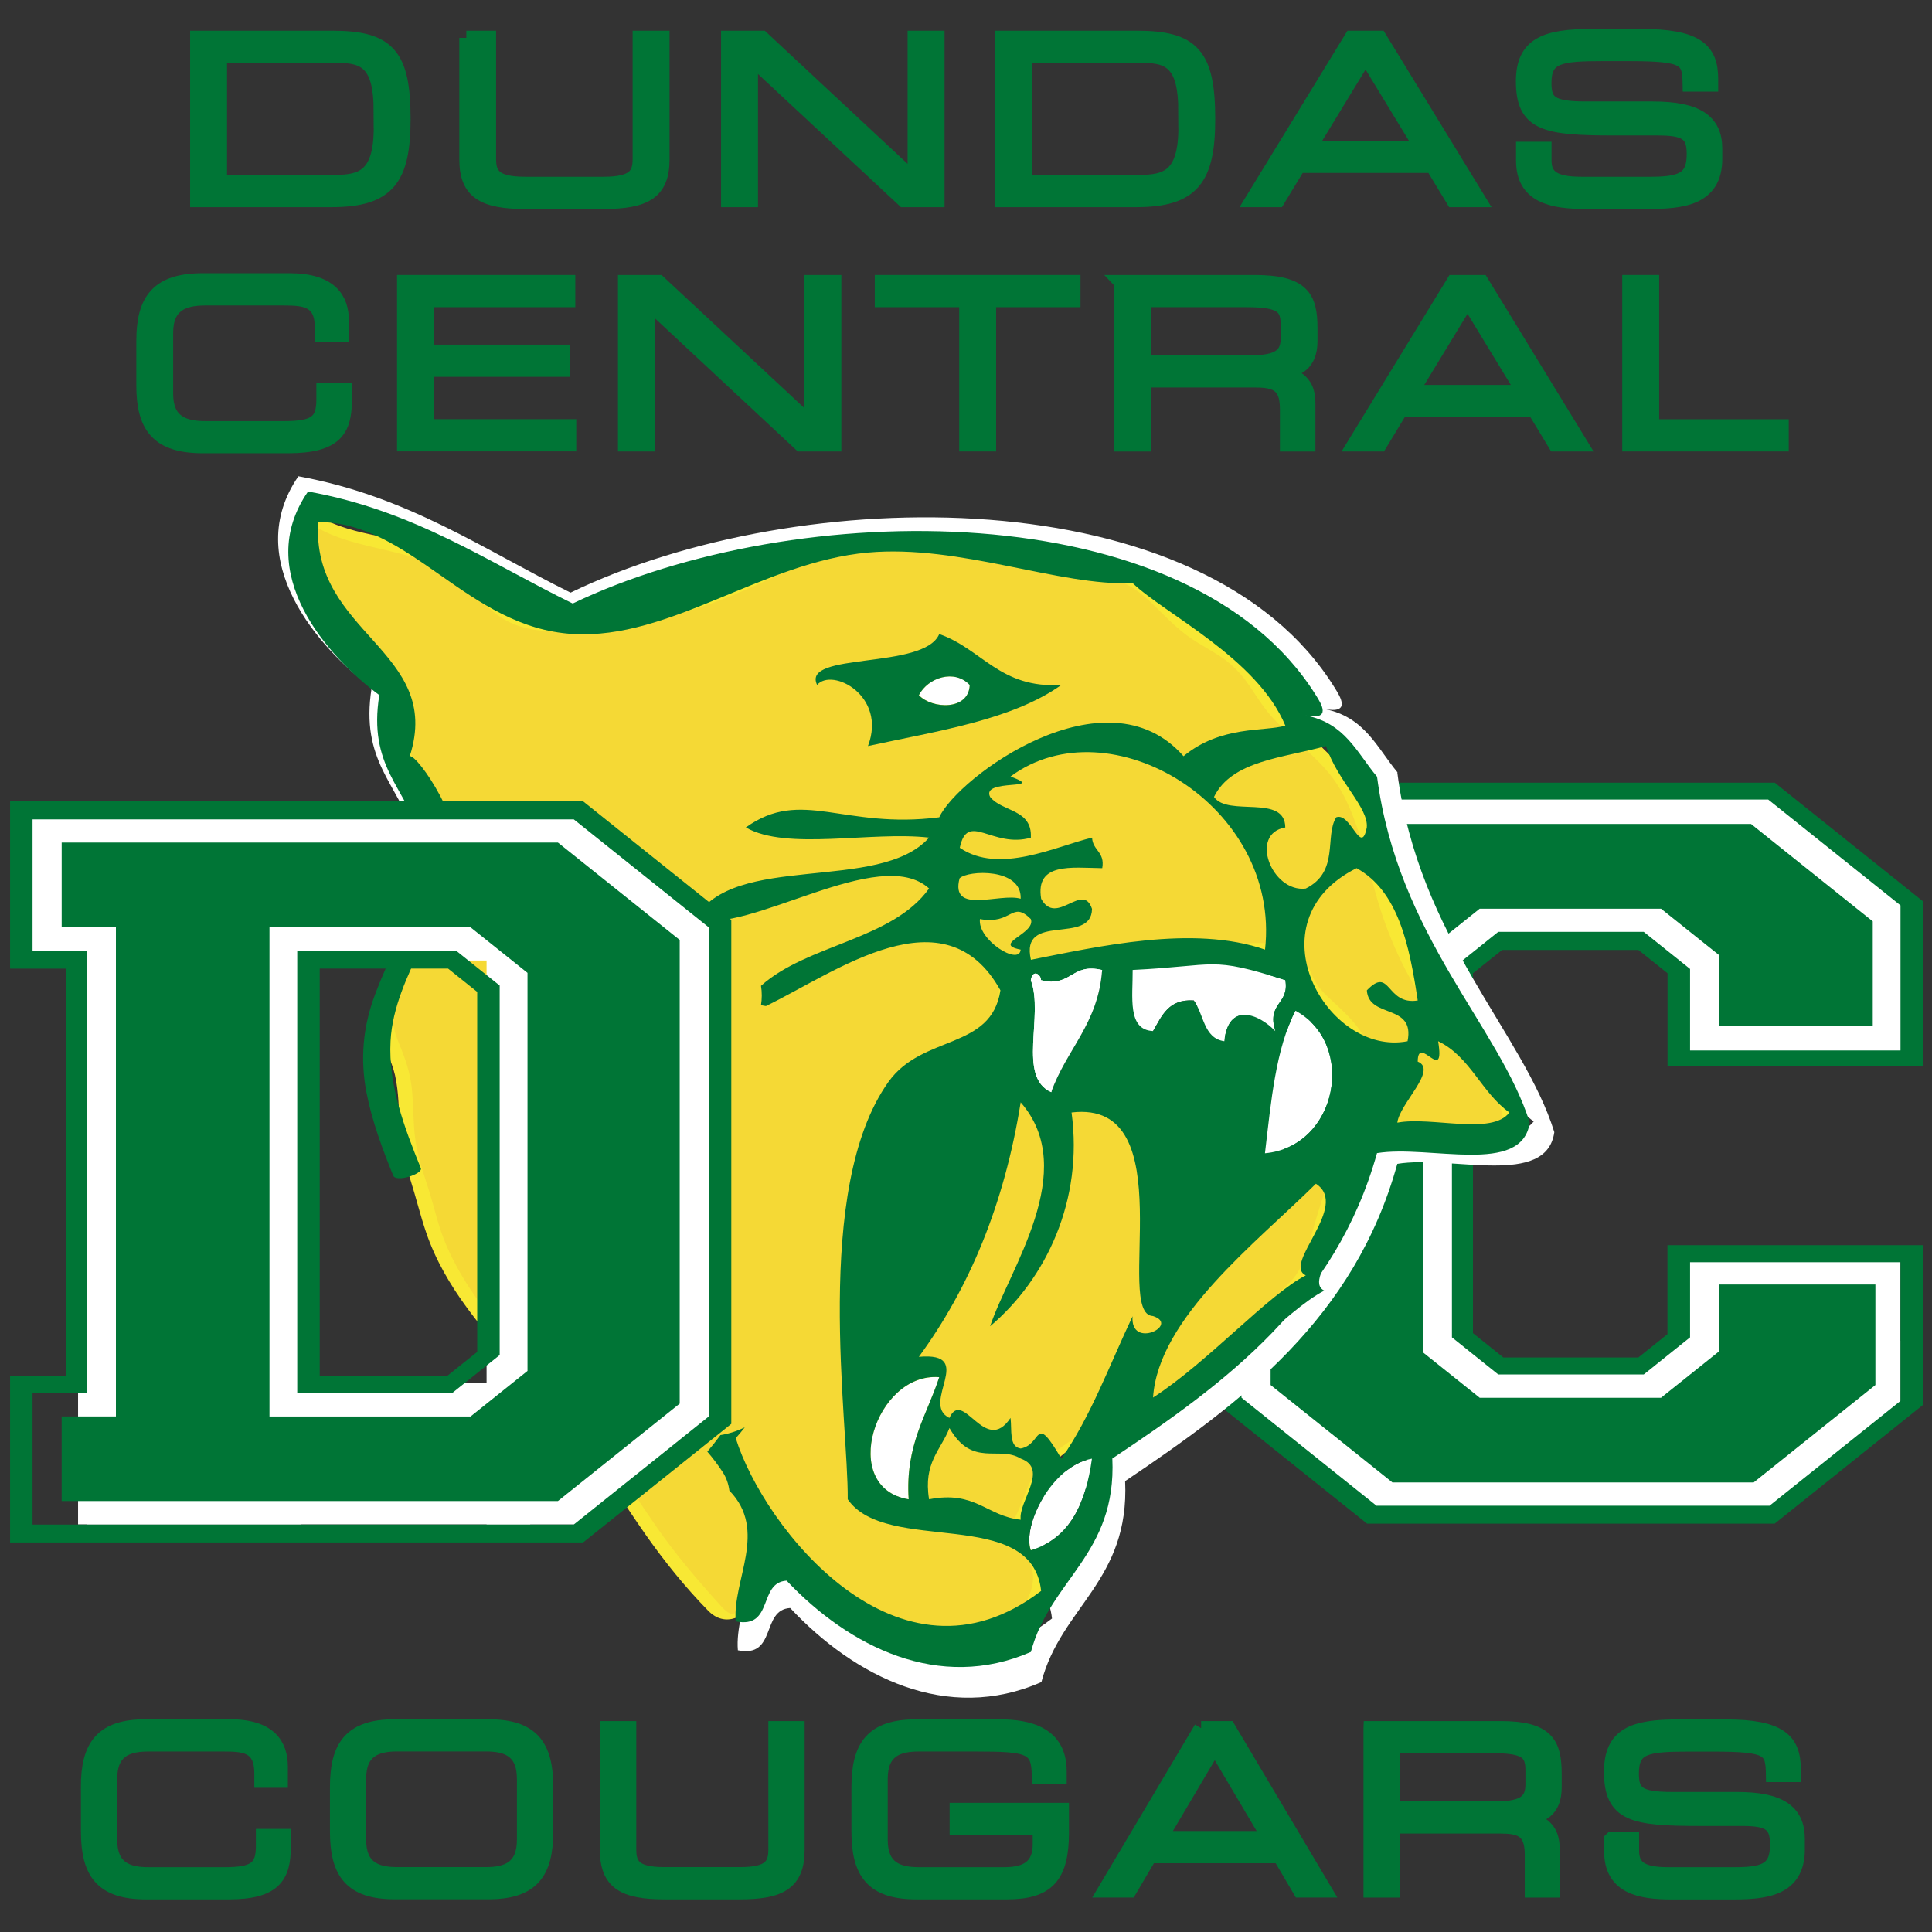 <?xml version="1.0" encoding="UTF-8"?>
<svg id="Layer_1" data-name="Layer 1" xmlns="http://www.w3.org/2000/svg" viewBox="0 0 270 270">
  <rect x="0" y="0" width="270" height="270" fill="#333333" stroke="none"/>
  <defs>
    <style>
      .cls-1 {
        fill: #f8e834;
      }

      .cls-2, .cls-3 {
        fill: #fff;
      }

      .cls-2, .cls-4, .cls-5 {
        fill-rule: evenodd;
      }

      .cls-6, .cls-7, .cls-5 {
        fill: #007536;
      }

      .cls-7 {
        stroke: #007536;
        stroke-width: 2px;
      }

      .cls-4 {
        fill: #f5d935;
      }
    </style>
  </defs>
  <g>
    <g>
      <rect class="cls-3" x="234.6" y="126.45" width="33.19" height="21.34"/>
      <rect class="cls-3" x="234.6" y="175.53" width="31" height="20.25"/>
      <polygon class="cls-3" points="172.24 195.22 191.92 211.81 247.88 211.81 265.6 197.82 265.6 187.39 234.6 187.63 229.86 190.95 210.18 190.95 204.96 187.39 172.24 187.39 172.24 195.22"/>
      <rect class="cls-3" x="172.24" y="126.45" width="32.25" height="68.05"/>
      <polygon class="cls-3" points="172.24 127.16 191.92 110.57 247.88 110.57 265.6 124.55 265.6 134.99 234.6 134.75 229.86 131.43 210.18 131.43 204.96 134.99 172.24 134.99 172.24 127.16"/>
    </g>
    <path class="cls-6" d="M170.35,196.38v-70.43l20.71-16.57h56.96l20.71,16.57v23.08h-35.69v-13.02l-4.07-3.25h-19.05l-4.07,3.25v50.3l4.25,3.4h18.86l4.07-3.26v-12.43h35.69v22.34l-20.71,16.57h-56.96l-20.71-16.57ZM192.36,210.43h54.93l18.31-14.65v-19.38h-29.41v10.5l-6.47,5.18h-20.34l-6.47-5.18v-51.49l6.47-5.18h20.34l6.47,5.18v11.39h29.41v-20.27l-18.49-14.79h-55.3l-18.31,14.79v68.8l18.86,15.09ZM177.57,193.56v-64.8l17.02-13.61h50.12l17.01,13.61v14.65h-21.45v-9.91l-8.14-6.51h-25.34l-7.95,6.36v55.63l7.95,6.36h25.34l8.14-6.51v-9.32h21.82v14.05l-17.01,13.61h-50.49l-17.02-13.61Z"/>
  </g>
  <path class="cls-2" d="M195.31,107.95c-2.91-3.51-4.59-7.77-10.24-8.87,3.82.74,2.22-1.74,1.46-2.96-18.24-29.43-74.89-28.76-106.79-13.3-12.12-5.98-22.73-13.49-38.04-16.26-8.08,11.76,2.94,24.11,10.24,29.56-1.66,10.3,3.78,13.45,5.69,20.14,1.22,1.41.73,6.22.73,6.22,1.34.2,5.66-.98,5.23-.97.69-6.66-6.09-16.65-7.27-16.52,4.87-15.32-14.2-17.77-13.17-34,13.44.04,21.48,15.34,36.57,16.26,14.01.85,27.26-10.44,42.42-11.82,13.24-1.21,27.52,4.91,38.03,4.44,4.55,4.42,17.95,10.95,21.94,20.69-2.95.89-9.24-.07-14.63,4.43-11.15-12.83-32.45,3.05-35.11,8.87-13.79,1.78-19.76-4.34-27.79,1.48,5.88,3.42,18.02.51,26.33,1.48-7.11,8.09-28.21,2.04-33.65,11.82,7.71,2.38,26.52-10.98,33.65-4.43-5.3,7.49-17.45,8.06-24.16,14.13.15.93.15,1.89,0,2.82.24.04.47.08.71.12,10.14-4.98,25.72-16.81,33.7-2.29-1.32,8.74-11.19,6.35-16.09,13.3-10.94,15.51-5.73,49.47-5.85,60.6,5.59,8.15,26.44.87,27.8,13.3-20.47,15.86-39.91-9.28-43.89-22.17.46-.49.87-1.03,1.29-1.57-1.1.54-2.27.93-3.5,1.12-.6.83-1.22,1.63-1.88,2.4.77.89,1.49,1.86,2.19,2.94.54.83.86,1.76.98,2.72,5.6,5.81.41,13.01.91,19,5.49,1.11,3.19-5.65,7.31-5.91,9.02,9.63,21.91,16.15,35.11,10.35,2.75-10.52,12.33-14.15,11.7-28.08,16.4-11.02,32.07-22.78,38.04-44.34,7.54-1.25,20.86,3.34,21.94-4.43-4.31-13.89-18.97-27.08-21.94-50.25ZM188,103.51c1.62,5.1,6.13,8.91,5.85,11.83-.82,4.28-2.28-2.27-4.39-1.48-1.71,2.73.5,7.92-4.39,10.35-4.87.58-8.16-7.97-2.93-8.87-.03-4.9-8.27-1.5-10.24-4.43,2.56-5.29,10-5.66,16.09-7.39ZM180.68,144.9c-2.31-2.48-6.72-4.27-7.31,1.48-3.01-.41-2.92-3.95-4.39-5.91-3.66-.25-4.58,2.27-5.85,4.43-3.74-.17-2.9-4.95-2.93-8.87,12.34-.6,10.97-2.05,21.94,1.48.6,3.56-2.67,3.21-1.46,7.39ZM145.58,116.81c.23-4.17-4.14-3.71-5.85-5.91-1.38-2.73,8.37-.91,2.93-2.96,14.2-10.65,38.89,4.18,36.57,25.13-10.35-3.65-24.14-.41-33.65,1.48-1.61-7.05,8.71-2.04,8.78-7.39-1.33-4.04-5.13,2.62-7.31-1.48-.85-5.29,4.33-4.5,8.78-4.43.41-2.39-1.38-2.55-1.46-4.43-5.21,1.26-13.33,5.4-19.02,1.48,1.11-5.39,4.67.14,10.24-1.48ZM145.58,137.51c.28-1.68,1.47-.82,1.46,0,4.47,1.07,4.3-2.55,8.78-1.48-.55,7.82-5.15,11.54-7.31,17.74-4.93-2.22-1.02-11.15-2.93-16.26ZM135.34,122.73c1.16-1.19,8.96-1.56,8.78,2.96-3.02-.89-10.16,2.38-8.78-2.96ZM138.26,128.64c4.67.88,4.52-2.77,7.31,0,.78,2.13-5.7,3.61-1.46,4.43-.17,2.41-6.24-1.41-5.85-4.43ZM132.41,195.15c-1.79,5.58-4.9,9.83-4.39,17.74-10.13-1.68-4.78-18.49,4.39-17.74ZM144.11,215.85c-4.87-.5-6.49-4.28-13.17-2.96-.86-5.31,1.7-7.15,2.93-10.35,3.27,5.81,7.11,2.48,10.24,4.43,4.12,1.49-.4,6.28,0,8.87ZM145.58,220.28c-1.27-3.52,2.95-12.24,8.78-13.3-.88,6.5-3.16,11.59-8.78,13.3ZM160.2,186.28c-3.29,7.02-6.02,14.61-10.24,20.69-3.99-6.86-2.66-2.05-5.85-1.48-1.71-.24-1.23-2.7-1.46-4.43-3.68,5.57-6.8-4.38-8.78,0-4.27-2.08,4.02-9.63-4.39-8.87,7.22-9.95,12.28-22.08,14.63-36.95,8.58,9.93-1.71,24.33-4.39,32.52,8.1-6.92,13.4-18.33,11.7-31.04,16.31-1.99,5.96,29.36,11.7,29.56,3.96,1.29-3.34,4.95-2.93,0ZM185.07,180.37c-5.33,2.74-14.19,12.72-21.94,17.74.75-11.57,14.82-22.46,23.41-31.04,4.96,3.21-4.87,11.66-1.46,13.3ZM179.22,162.64c.87-7.5,1.54-15.2,4.39-20.69,8.83,4.84,6.05,19.75-4.39,20.69ZM192.39,121.25c5.97,3.33,7.57,11.07,8.78,19.22-4.59.73-3.86-5.09-7.31-1.48.26,4.17,6.95,1.84,5.85,7.39-11.51,2.3-22.69-17.39-7.31-25.13ZM198.24,158.2c.31-2.79,5.86-7.68,2.93-8.87.02-4.15,3.99,3.52,2.93-2.96,4.62,2.23,6.24,7.49,10.24,10.35-2.51,3.38-11.17.54-16.09,1.48Z"/>
  <g>
    <path class="cls-4" d="M42.19,72.72c1.66,8.54,4.27,14.46,10.67,20.15,3.32,3.08,2.37,4.74,2.85,9.01.47,5.22,2.85,8.54,6.17,12.33,3.56,4.03,2.37,5.22.95,10.2-1.9,6.16-9.01,11.86-9.01,18.02,0,2.13,1.66,4.74,2.13,6.64,1.19,4.03.47,8.3,1.42,12.09.71,3.08,1.9,5.93,2.61,9.01,3.56,13.04,15.41,21.58,23,32.01,5.22,7.11,9.01,14.23,15.18,20.63,1.19,1.19,2.61,3.56,4.27,3.08,2.61-.71,3.32-5.45,5.45-6.64,2.61-1.42,2.13-.71,4.03.24,3.08,1.66,6.88,5.22,10.43,7.11,6.16,3.32,13.52,4.27,19.44-.24,4.98-3.79,4.98-10.43-1.9-11.62,3.79-1.66,3.79-7.59,6.88-10.67,3.56-3.32,6.17-3.32,7.82-8.06,1.19-3.32,2.13-6.16,5.45-7.82-.24,1.66-1.19,7.82,1.19,8.3.71.24,9.01-6.17,10.2-6.88,3.08-1.9,4.5-4.74,6.88-7.59,1.19-1.42,2.61-2.61,3.79-4.03,1.66-2.85,2.61-7.82,3.56-10.67,2.61-6.88,5.93-13.75,8.06-21.1-3.32,4.51-3.79,11.62-7.35,15.41-1.66,1.9-5.69,3.32-8.06,4.98-5.22,4.03-5.69,4.03-9.96-.95-3.79-4.27-8.3-12.8-14.94-12.57-3.08,0-5.45,2.13-8.3.71-4.27-2.13-4.51-6.17-4.51-9.96,0-2.61-.47-5.69.47-8.06,1.9-4.03.95-1.42,3.56-1.19,3.56.47,7.11-.95,10.91-1.42,4.51-.48,9.25-.71,13.75-.71,3.32,0,7.82-.95,10.67.71,1.9.95,2.13,3.08,3.08,4.74,2.13,2.61,5.45,4.51,6.88,7.59,1.42,2.61,1.42,5.93,2.61,8.54,2.13,4.51,4.74,4.03,9.25,4.03,1.9,0,7.35.95,8.54-.48,2.13-2.13-2.37-7.35-3.79-9.01-5.45-6.88-9.25-12.09-12.09-20.15-2.61-7.11-3.32-16.36-8.77-21.81-2.61-2.85-5.69-4.98-8.06-8.06-1.19-1.66-2.13-3.32-3.32-4.74-2.37-2.85-5.93-3.79-8.77-6.4-3.08-2.61-4.98-5.69-9.48-7.11-3.56-1.42-8.06-1.9-11.86-2.37-10.2-1.66-22.76-2.61-32.48.71-4.03,1.66-8.06,3.79-12.09,5.22-6.88,2.37-17.78,4.98-24.9,3.56-5.69-.95-7.59-6.4-13.04-8.77-5.69-2.61-11.7-2.13-17.16-5.69,6.4,3.32,11.47,1.66,17.16,5.69"/>
    <path class="cls-1" d="M41.22,72.98c.78,3.95,1.84,7.86,3.71,11.44s4.47,6.29,7.31,9.07c1.24,1.22,2.04,2.58,2.23,4.32s.13,3.56.39,5.34c.59,4.07,2.73,7.43,5.34,10.52,1.17,1.38,2.63,2.78,2.97,4.64.28,1.5-.31,3.03-.76,4.44-.62,2-1.26,3.85-2.33,5.67s-2.28,3.46-3.44,5.17c-2.01,2.95-4.54,6.75-3.61,10.51.53,2.12,1.68,4,2.17,6.14.56,2.46.51,4.99.68,7.49s.77,4.91,1.53,7.32,1.34,4.84,2.15,7.21c1.3,3.81,3.35,7.31,5.73,10.55,4.97,6.78,11.32,12.41,16.34,19.14,3.04,4.07,5.7,8.39,8.61,12.54,2.63,3.74,5.52,7.33,8.72,10.6,2.43,2.49,5.37.83,6.89-1.72.76-1.28,1.33-3.04,2.58-3.92.24-.17.53-.25.77-.41.59-.38.39-.09.16-.14.24.05.45.24.66.37.81.52,1.66.95,2.47,1.48,3.64,2.4,6.84,5.36,10.87,7.16s8.12,2.45,12.26,1.62c3.57-.72,7.34-2.58,9.4-5.71,1.49-2.27,1.84-5.34-.15-7.43-1.1-1.16-2.66-1.73-4.19-2.02l-.22.57c2.41-1.14,3.44-3.51,4.39-5.86.54-1.34,1.07-2.7,1.88-3.9.9-1.33,2.23-2.28,3.53-3.19,2.27-1.58,4.12-3.07,5.15-5.73,1.19-3.07,2.07-6.24,5.21-7.88h-1.52c-.28,1.92-1.58,8.6,1.77,8.57,1.23-.01,2.46-.98,3.43-1.63,1.66-1.11,3.26-2.29,4.87-3.47,1.22-.89,2.47-1.73,3.7-2.61,2.43-1.74,3.97-4.28,5.79-6.59s4.16-3.88,5.26-6.59,1.63-5.35,2.43-8.02c1.08-3.62,2.79-7.09,4.21-10.59,1.53-3.73,2.98-7.5,4.12-11.37.16-.55-1.64-.07-1.84.21-1.82,2.54-2.76,5.51-3.78,8.43s-2.13,6.13-4.71,7.98c-1.35.96-2.88,1.65-4.33,2.42s-2.64,1.62-3.91,2.56c-.73.54-1.8,1.59-2.78,1.37-1.04-.23-1.94-1.33-2.62-2.08-3.78-4.1-6.57-9.57-11.32-12.66-2.22-1.44-4.74-1.94-7.34-1.44-1.61.31-3.37,1.28-5.04.94s-3.12-1.59-3.98-2.94c-1.53-2.41-1.38-5.33-1.45-8.07-.05-1.94-.28-3.94.1-5.86.16-.79.45-1.49.8-2.2.12-.25.28-.49.39-.74.03-.08.22-.26.21-.31-.02-.09-1.31.27-1.3.3.07.45,1.39.89,1.72.96,1.5.34,3.13.2,4.63,0,1.92-.26,3.79-.76,5.69-1.11,2.08-.38,4.2-.5,6.3-.64,3.91-.26,7.84-.17,11.75-.43,3.18-.21,7.39-.59,9.05,2.79.62,1.27.97,2.49,1.97,3.54,1.11,1.17,2.37,2.19,3.52,3.31,1.23,1.2,2.23,2.52,2.93,4.1s.98,3.42,1.4,5.15c.6,2.51,1.75,5.32,4.32,6.35,2.15.85,4.58.41,6.82.54,2.74.16,11.29,1.52,9.82-3.74-.63-2.24-2.29-4.23-3.77-5.98-2.16-2.56-4.2-5.26-6.09-8.03-3.8-5.58-6.38-11.65-8.11-18.16-.85-3.19-1.62-6.41-2.86-9.48s-2.82-5.39-5.03-7.64c-2.67-2.71-5.78-4.98-7.93-8.16-.99-1.46-1.9-3.02-3.11-4.31s-2.67-2.17-4.15-3.05-2.93-1.78-4.23-2.92c-1.16-1.01-2.22-2.11-3.32-3.17-2.39-2.31-5.02-3.72-8.2-4.65-3.43-1.01-6.99-1.27-10.5-1.81s-7.34-1.03-11.05-1.27c-7.05-.45-14.35-.22-21.13,1.92-3.8,1.2-7.33,3.28-11.03,4.77-3.15,1.27-6.44,2.2-9.75,2.98s-6.91,1.4-10.41,1.53c-3.07.12-6.44-.03-9.1-1.73-2.43-1.55-4.21-3.89-6.49-5.62-2.73-2.07-6.08-3.01-9.38-3.75-3.71-.83-7.39-1.58-10.65-3.65l-1.81.68c5.49,2.77,12.02,2.15,17.16,5.69.47.32,2.16-.45,1.81-.68-5.17-3.56-11.66-2.92-17.16-5.69-.45-.23-2.19.45-1.81.68,6.28,3.98,14.56,3,20.43,7.72,2.22,1.78,4.01,4.11,6.5,5.56s5.42,1.68,8.21,1.68c6.64.01,13.34-1.57,19.63-3.6,3.67-1.18,7.15-2.83,10.65-4.43,3.7-1.68,7.43-2.65,11.47-3.07,7.57-.77,15.19,0,22.67,1.14,3.74.57,7.53.83,11.14,2.06,1.69.58,3.3,1.23,4.74,2.29,1.27.93,2.37,2.06,3.48,3.16s2.34,2.27,3.67,3.21,2.88,1.74,4.28,2.66c1.63,1.07,2.9,2.36,4.01,3.96,1.04,1.49,1.96,3.06,3.17,4.42,2.43,2.74,5.42,4.92,7.83,7.69,2.16,2.48,3.45,5.61,4.45,8.71s1.71,6.37,2.65,9.53,2.27,6.54,3.87,9.6c2.94,5.63,7,10.37,10.84,15.38,1,1.31,3.75,4.77,2.3,6.53-.66.8-2.5.47-3.42.42-1.16-.07-2.32-.21-3.49-.25-2.32-.08-5.1.46-7.09-1.05-2.71-2.06-2.9-5.88-3.74-8.89-.94-3.35-3.07-5.5-5.57-7.77-1.24-1.13-2.29-2.17-2.94-3.73-.53-1.28-1.07-2.54-2.31-3.28-2.7-1.61-6.14-1.16-9.13-.97-3.97.25-7.95.16-11.93.45-1.95.14-3.91.28-5.83.63s-3.91.91-5.9,1.14c-1.37.16-3.11.34-4.27-.54-.57-.44-.88-.61-1.65-.4-.86.23-1.21.79-1.6,1.55-.8,1.55-1.14,3.07-1.17,4.81s.1,3.45.12,5.17c.02,1.42.08,2.85.43,4.23.69,2.71,2.82,5.23,5.7,5.69,3.07.49,5.83-1.67,8.92-.95,2.75.65,4.97,2.76,6.79,4.82s3.46,4.46,5.25,6.65c1.34,1.63,3.1,4.35,5.36,4.73s4.31-1.22,5.96-2.46c2.6-1.96,5.77-3,8.31-5.03,2.27-1.81,3.41-4.67,4.36-7.32,1.09-3.04,1.98-6.26,3.88-8.92l-1.84.21c-1.79,6.08-4.36,11.87-6.74,17.73-1.02,2.51-1.81,5-2.53,7.61-.66,2.39-1.26,5.26-2.99,7.12-.92.99-1.92,1.89-2.81,2.91-.99,1.13-1.84,2.36-2.74,3.55-1.38,1.83-2.86,3.26-4.74,4.56-2.66,1.83-5.17,3.85-7.87,5.61-.27.17-.57.32-.82.51-.05.04-.34.14-.36.19h.03c.7,0,.86-.07.47-.22-.12-.31-.54-.61-.68-.98-.15-.4-.22-.83-.28-1.26-.23-1.88.03-3.81.3-5.68.08-.57-1.31-.12-1.52,0-2.71,1.42-4.18,3.68-5.24,6.48-.58,1.54-1.03,3.15-2.04,4.47-.8,1.05-1.86,1.79-2.94,2.53-1.17.8-2.37,1.62-3.37,2.62s-1.66,2.23-2.22,3.49c-1.06,2.37-1.79,5.75-4.35,6.97-.15.07-.68.48-.22.57,3.04.58,5.69,2.66,5.18,6.04-.55,3.74-4.22,6.41-7.64,7.35-4.36,1.2-9.12-.05-13.04-2.08s-6.9-5.12-10.64-7.22c-1.01-.57-1.82-1.33-3.04-1.17-1.31.18-2.83.93-3.72,1.91-.98,1.07-1.52,2.47-2.25,3.7-.31.52-.8,1.49-1.4,1.74-.7.28-1.64-.86-2.11-1.38-3.12-3.47-6.1-6.95-8.76-10.79s-5.14-7.78-7.9-11.54c-4.75-6.47-10.74-11.89-15.65-18.23-2.49-3.22-4.69-6.69-6.17-10.49-.84-2.17-1.33-4.45-2.03-6.67-.74-2.33-1.58-4.68-1.91-7.11s-.24-4.81-.5-7.21c-.24-2.23-.92-4.17-1.77-6.22-.8-1.93-1.2-3.68-.68-5.74.46-1.81,1.38-3.47,2.37-5.04,2.08-3.31,4.77-6.37,6.13-10.08.96-2.61,2.43-6,.97-8.66-.9-1.65-2.32-2.97-3.48-4.43-1.24-1.56-2.35-3.23-3.12-5.07s-1.16-3.84-1.32-5.86c-.12-1.51,0-3.08-.36-4.56s-1.35-2.74-2.47-3.78c-1.45-1.35-2.85-2.72-4.08-4.28-2.33-2.95-3.98-6.34-5.09-9.93-.6-1.92-1.05-3.89-1.44-5.86-.09-.47-2.04-.01-1.93.52h0Z"/>
  </g>
  <g>
    <path class="cls-2" d="M135.53,95.72c-.14,3.62-5.3,3.36-7.11,1.42,1.29-2.47,4.98-3.68,7.11-1.42Z"/>
    <path class="cls-2" d="M179.63,136.98c.58,3.43-2.6,3.09-1.42,7.11-2.25-2.39-6.53-4.12-7.11,1.42-2.92-.4-2.84-3.8-4.27-5.69-3.56-.24-4.45,2.18-5.69,4.27-3.63-.16-2.82-4.77-2.85-8.54,12-.58,10.67-1.97,21.34,1.42Z"/>
    <path class="cls-2" d="M181.05,141.25c8.59,4.66,5.88,19.01-4.27,19.92.85-7.21,1.5-14.63,4.27-19.92Z"/>
    <path class="cls-2" d="M126.99,209.54c-9.85-1.62-4.64-17.8,4.27-17.07-1.74,5.37-4.77,9.46-4.27,17.07Z"/>
    <path class="cls-2" d="M152.6,203.85c-.86,6.25-3.07,11.15-8.54,12.8-1.24-3.39,2.87-11.78,8.54-12.8Z"/>
    <path class="cls-5" d="M192.43,108.53c-2.83-3.38-4.46-7.48-9.96-8.54,3.71.71,2.16-1.67,1.42-2.85-17.74-28.33-72.83-27.68-103.85-12.8-11.79-5.76-22.1-12.99-36.99-15.65-7.86,11.32,2.86,23.21,9.96,28.45-1.61,9.92,3.67,12.94,5.53,19.39,1.18,1.36.71,5.98.71,5.98,1.31.19,5.51-.94,5.09-.94.67-6.41-5.92-16.03-7.07-15.9,4.73-14.75-13.81-17.11-12.8-32.72,13.07.04,20.89,14.77,35.57,15.65,13.63.82,26.51-10.05,41.26-11.38,12.87-1.16,26.76,4.73,36.99,4.27,4.43,4.26,17.46,10.54,21.34,19.92-2.87.86-8.99-.07-14.23,4.27-10.84-12.35-31.55,2.93-34.14,8.54-13.42,1.71-19.22-4.18-27.03,1.42,5.72,3.29,17.53.49,25.61,1.42-6.91,7.79-27.44,1.96-32.72,11.38,7.5,2.29,25.79-10.57,32.72-4.27-5.16,7.21-16.97,7.76-23.49,13.6.15.89.14,1.82,0,2.71.23.04.46.08.69.12,9.86-4.79,25.01-16.17,32.77-2.2-1.29,8.41-10.88,6.11-15.65,12.8-10.64,14.93-5.58,47.61-5.69,58.33,5.43,7.84,25.71.84,27.03,12.8-19.91,15.27-38.81-8.93-42.68-21.34.44-.48.85-.99,1.26-1.51-1.07.52-2.21.89-3.4,1.08-.58.8-1.19,1.57-1.83,2.31.74.86,1.45,1.79,2.13,2.83.53.8.83,1.69.95,2.61,5.45,5.59.4,12.52.89,18.28,5.34,1.07,3.1-5.43,7.11-5.69,8.77,9.27,21.31,15.55,34.14,9.96,2.68-10.13,11.99-13.62,11.38-27.03,15.95-10.61,31.19-21.93,36.99-42.68,7.33-1.2,20.28,3.21,21.34-4.27-4.19-13.37-18.45-26.07-21.34-48.37ZM185.32,104.26c1.58,4.91,5.96,8.58,5.69,11.38-.8,4.12-2.22-2.18-4.27-1.42-1.66,2.63.49,7.62-4.27,9.96-4.74.56-7.94-7.67-2.85-8.54-.03-4.72-8.04-1.44-9.96-4.27,2.49-5.1,9.73-5.45,15.65-7.11ZM178.21,144.09c-2.25-2.39-6.53-4.12-7.11,1.42-2.92-.4-2.84-3.8-4.27-5.69-3.56-.24-4.45,2.18-5.69,4.27-3.63-.16-2.82-4.77-2.85-8.54,12-.58,10.67-1.97,21.34,1.42.58,3.43-2.6,3.09-1.42,7.11ZM144.06,117.06c.22-4.02-4.02-3.57-5.69-5.69-1.34-2.63,8.14-.87,2.85-2.85,13.81-10.25,37.82,4.02,35.57,24.19-10.07-3.51-23.48-.39-32.72,1.42-1.56-6.78,8.47-1.96,8.54-7.11-1.29-3.89-4.98,2.52-7.11-1.42-.83-5.1,4.21-4.33,8.54-4.27.4-2.3-1.34-2.45-1.42-4.27-5.07,1.21-12.96,5.19-18.49,1.42,1.08-5.19,4.54.14,9.96-1.42ZM144.06,136.98c.27-1.61,1.43-.79,1.42,0,4.35,1.03,4.18-2.46,8.54-1.42-.54,7.52-5.01,11.11-7.11,17.07-4.79-2.14-.99-10.73-2.85-15.65ZM134.1,122.75c1.13-1.15,8.72-1.5,8.54,2.85-2.93-.86-9.88,2.3-8.54-2.85ZM136.95,128.44c4.54.84,4.4-2.67,7.11,0,.76,2.05-5.54,3.47-1.42,4.27-.17,2.32-6.07-1.36-5.69-4.27ZM131.26,192.46c-1.74,5.37-4.77,9.46-4.27,17.07-9.85-1.62-4.64-17.8,4.27-17.07ZM142.64,212.38c-4.74-.48-6.31-4.12-12.8-2.85-.84-5.11,1.65-6.88,2.85-9.96,3.18,5.59,6.91,2.39,9.96,4.27,4.01,1.44-.39,6.04,0,8.54ZM144.06,216.65c-1.24-3.39,2.87-11.78,8.54-12.8-.86,6.25-3.07,11.15-8.54,12.8ZM158.29,183.93c-3.2,6.75-5.86,14.06-9.96,19.92-3.88-6.6-2.59-1.97-5.69-1.42-1.67-.23-1.2-2.6-1.42-4.27-3.57,5.36-6.61-4.22-8.54,0-4.15-2.01,3.91-9.27-4.27-8.54,7.02-9.58,11.94-21.25,14.23-35.57,8.35,9.55-1.66,23.41-4.27,31.3,7.87-6.66,13.04-17.65,11.38-29.88,15.86-1.91,5.79,28.26,11.38,28.45,3.85,1.24-3.25,4.76-2.85,0ZM182.48,178.24c-5.19,2.64-13.8,12.24-21.34,17.07.73-11.14,14.42-21.62,22.76-29.88,4.82,3.09-4.74,11.22-1.42,12.8ZM176.78,161.17c.85-7.21,1.5-14.63,4.27-19.92,8.59,4.66,5.88,19.01-4.27,19.92ZM189.59,121.33c5.8,3.21,7.36,10.66,8.54,18.49-4.47.7-3.76-4.9-7.11-1.42.26,4.01,6.76,1.77,5.69,7.11-11.2,2.22-22.06-16.74-7.11-24.19ZM195.28,156.9c.3-2.68,5.7-7.39,2.85-8.54.02-3.99,3.88,3.39,2.85-2.85,4.49,2.15,6.07,7.21,9.96,9.96-2.44,3.25-10.86.52-15.65,1.42Z"/>
    <path class="cls-5" d="M131.26,88.61c5.99,2.08,8.47,7.65,17.07,7.11-6.94,4.92-17.29,6.42-27.03,8.54,2.68-7.03-5.01-11.01-7.11-8.54-2.25-4.68,14.97-2.07,17.07-7.11ZM128.41,97.15c1.81,1.94,6.97,2.2,7.11-1.42-2.13-2.26-5.82-1.05-7.11,1.42Z"/>
    <path class="cls-2" d="M144.06,136.98c.27-1.61,1.43-.79,1.42,0,4.35,1.03,4.18-2.46,8.54-1.42-.54,7.52-5.01,11.11-7.11,17.07-4.79-2.14-.99-10.73-2.85-15.65Z"/>
    <path class="cls-6" d="M59.72,122.37c-2.26,5.63-5.19,10.98-7.32,16.65-1.68,4.46-2.09,9-1.18,13.69.78,3.99,2.21,7.83,3.73,11.58.4.99,4.19-.23,3.86-1.04-2.27-5.57-4.56-11.63-4.23-17.76.25-4.74,2.37-9.1,4.34-13.33,1.61-3.45,3.19-6.91,4.61-10.45.3-.76-3.4-.39-3.82.65h0Z"/>
  </g>
  <g>
    <rect class="cls-3" x="3.33" y="113.13" width="77.54" height="21.1"/>
    <rect class="cls-3" x="10.91" y="133.52" width="31.18" height="79.52"/>
    <polygon class="cls-3" points="100.78 197.78 100.78 129.25 80.19 113.13 80.19 213.05 100.78 197.78"/>
    <rect class="cls-3" x="68" y="128.21" width="14.94" height="84.84"/>
    <rect class="cls-3" x="12.1" y="193.27" width="62" height="19.77"/>
    <path class="cls-6" d="M1.41,215.56v-23.23h7.77v-56.96H1.41v-23.38h80.08l20.71,16.57v70.43l-20.71,16.57H1.41ZM80.19,213.05l18.86-15.09v-68.36l-18.86-15.09H4.55v18.35h7.58v61.85h-7.58v18.35h75.64ZM8.62,209.79v-11.84h7.58v-68.36h-7.58v-11.84h69.35l17.02,13.61v64.8l-17.02,13.61H8.62ZM65.77,197.95l7.95-6.36v-55.63l-7.95-6.36h-28.11v68.36h28.11ZM41.54,194.7v-61.85h22.19l6.1,4.88v51.64l-6.66,5.33h-21.64ZM62.44,192.33l4.25-3.4v-50.31l-4.07-3.26h-17.94v56.96h17.75Z"/>
  </g>
  <g>
    <path class="cls-7" d="M27.57,5.29h18.85c7.83,0,9.96,2.38,9.96,11.33,0,8.33-2.13,11.33-10.05,11.33h-18.76V5.29ZM53.22,15.52c0-6.54-2.09-7.73-5.96-7.73h-16.53v17.65h16.02c3.83,0,6.48-.81,6.48-7.61v-2.32Z"/>
    <path class="cls-7" d="M65.17,5.29h3.16v16.93c0,2.19.77,3.48,5.06,3.48h10.96c4.29,0,5.06-1.28,5.06-3.48V5.29h3.16v16.97c0,4.6-2.38,5.95-8.31,5.95h-10.76c-5.93,0-8.31-1.35-8.31-5.95V5.29Z"/>
    <path class="cls-7" d="M101.78,5.29h4.7l21.36,19.91V5.29h3.16v22.66h-4.7l-21.37-19.91v19.91h-3.16V5.29Z"/>
    <path class="cls-7" d="M140.02,5.29h18.85c7.83,0,9.96,2.38,9.96,11.33,0,8.33-2.13,11.33-10.05,11.33h-18.76V5.29ZM165.67,15.52c0-6.54-2.09-7.73-5.96-7.73h-16.53v17.65h16.02c3.83,0,6.48-.81,6.48-7.61v-2.32Z"/>
    <path class="cls-7" d="M188.87,5.29h3.93l13.86,22.66h-3.58l-2.9-4.79h-18.69l-2.9,4.79h-3.58l13.86-22.66ZM190.84,7.79l-7.83,12.87h15.66l-7.83-12.87Z"/>
    <path class="cls-7" d="M212.87,20.81h2.96v1.6c0,2.22,1.22,3.29,5.16,3.29h9.8c4.57,0,5.93-.94,5.93-4.2,0-2.85-1.16-3.57-5.09-3.57h-5.99c-9.64,0-12.79-.56-12.79-6.57,0-5.17,3.16-6.32,9.67-6.32h6.8c7.83,0,9.8,1.94,9.8,5.98v.78h-2.97c-.06-3.6-.45-4.26-8.73-4.26h-3.35c-6.09,0-8.25.31-8.25,4.04,0,2.69.87,3.6,5.8,3.6h9.34c6.16,0,8.73,1.72,8.73,5.57v1.47c0,5.57-4.7,5.98-9.38,5.98h-8.77c-4.61,0-8.67-.78-8.67-5.73v-1.66Z"/>
    <path class="cls-7" d="M20.05,47.66c0-5.73,2-8.48,8.31-8.48h12.08c5.74,0,7.32,2.6,7.32,5.64v1.94h-2.77v-1.03c0-3.85-2.45-4.04-5.35-4.04h-10.96c-3.03,0-5.48.88-5.48,4.82v8.52c0,3.94,2.45,4.82,5.48,4.82h11.05c4.25,0,5.48-.88,5.48-3.95v-1.41h2.96v1.53c0,4.1-1.35,6.32-7.89,6.32h-11.92c-6.32,0-8.31-2.75-8.31-8.48v-6.2Z"/>
    <path class="cls-7" d="M56.49,39.43h22.91v2.5h-19.75v7.23h18.98v2.5h-18.98v7.92h19.88v2.5h-23.04v-22.66Z"/>
    <path class="cls-7" d="M87.36,39.43h4.7l21.36,19.91v-19.91h3.16v22.66h-4.7l-21.36-19.91v19.91h-3.16v-22.66Z"/>
    <path class="cls-7" d="M135.04,41.93h-11.79v-2.5h26.75v2.5h-11.79v20.16h-3.16v-20.16Z"/>
    <path class="cls-7" d="M156.66,39.43h18.66c6.73,0,7.8,2.16,7.8,6.42v1.85c0,3.19-1.87,4.07-4.29,4.29v.06c3.22.56,4,2.19,4,4.26v5.79h-2.96v-4.98c0-3.54-1.77-3.97-4.64-3.97h-15.4v8.95h-3.16v-22.66ZM174.97,50.64c3.51,0,5-.91,5-3.29v-2.07c0-2.54-1.13-3.35-5.77-3.35h-14.37v8.7h15.15Z"/>
    <path class="cls-7" d="M203.13,39.43h3.93l13.86,22.66h-3.58l-2.9-4.79h-18.69l-2.9,4.79h-3.58l13.86-22.66ZM205.09,41.93l-7.83,12.87h15.66l-7.83-12.87Z"/>
    <path class="cls-7" d="M227.71,39.43h3.16v20.16h18.11v2.5h-21.27v-22.66Z"/>
  </g>
  <g>
    <path class="cls-7" d="M12.3,249.75c0-5.73,1.94-8.48,8.08-8.48h11.74c5.57,0,7.11,2.6,7.11,5.64v1.94h-2.69v-1.03c0-3.85-2.38-4.04-5.2-4.04h-10.64c-2.94,0-5.32.88-5.32,4.82v8.52c0,3.94,2.38,4.82,5.32,4.82h10.74c4.13,0,5.32-.88,5.32-3.94v-1.41h2.88v1.53c0,4.1-1.31,6.32-7.67,6.32h-11.58c-6.14,0-8.08-2.75-8.08-8.48v-6.2Z"/>
    <path class="cls-7" d="M47.11,249.75c0-5.73,1.94-8.48,8.08-8.48h13.05c6.14,0,8.08,2.75,8.08,8.48v6.2c0,5.73-1.94,8.48-8.08,8.48h-13.05c-6.14,0-8.08-2.75-8.08-8.48v-6.2ZM73.24,248.59c0-3.94-2.38-4.82-5.32-4.82h-12.43c-2.94,0-5.32.88-5.32,4.82v8.52c0,3.94,2.38,4.82,5.32,4.82h12.43c2.94,0,5.32-.88,5.32-4.82v-8.52Z"/>
    <path class="cls-7" d="M84.85,241.52h3.07v16.94c0,2.19.75,3.47,4.91,3.47h10.64c4.16,0,4.91-1.28,4.91-3.47v-16.94h3.07v16.97c0,4.6-2.32,5.95-8.08,5.95h-10.46c-5.76,0-8.08-1.35-8.08-5.95v-16.97Z"/>
    <path class="cls-7" d="M148.39,256.08c0,6.17-2,8.36-7.67,8.36h-12.65c-6.14,0-8.08-2.75-8.08-8.48v-6.2c0-5.73,1.94-8.48,8.08-8.48h11.58c4.07,0,8.42,1,8.42,6.23v.81h-2.88c0-4.23-1.28-4.54-8.86-4.54h-7.95c-2.94,0-5.32.88-5.32,4.82v8.52c0,3.94,2.38,4.82,5.32,4.82h11.99c3.07,0,4.95-1.07,4.95-4.19v-2.29h-11.61v-2.51h14.68v3.13Z"/>
    <path class="cls-7" d="M167.86,241.52h3.82l13.46,22.66h-3.47l-2.82-4.79h-18.16l-2.82,4.79h-3.47l13.46-22.66ZM169.77,244.02l-7.61,12.87h15.21l-7.61-12.87Z"/>
    <path class="cls-7" d="M191.55,241.52h18.12c6.54,0,7.58,2.16,7.58,6.42v1.85c0,3.19-1.82,4.07-4.16,4.29v.06c3.13.56,3.88,2.19,3.88,4.26v5.79h-2.88v-4.98c0-3.54-1.72-3.97-4.51-3.97h-14.96v8.95h-3.07v-22.66ZM209.33,252.72c3.41,0,4.85-.91,4.85-3.29v-2.07c0-2.54-1.1-3.35-5.6-3.35h-13.96v8.7h14.71Z"/>
    <path class="cls-7" d="M225.19,257.05h2.88v1.6c0,2.22,1.19,3.29,5.01,3.29h9.52c4.44,0,5.76-.94,5.76-4.19,0-2.85-1.13-3.57-4.95-3.57h-5.82c-9.36,0-12.43-.56-12.43-6.57,0-5.17,3.07-6.32,9.39-6.32h6.6c7.61,0,9.52,1.94,9.52,5.98v.78h-2.88c-.06-3.6-.44-4.26-8.48-4.26h-3.26c-5.92,0-8.01.31-8.01,4.04,0,2.69.84,3.6,5.63,3.6h9.08c5.98,0,8.48,1.72,8.48,5.57v1.47c0,5.57-4.57,5.98-9.11,5.98h-8.52c-4.48,0-8.42-.78-8.42-5.73v-1.66Z"/>
  </g>
</svg>